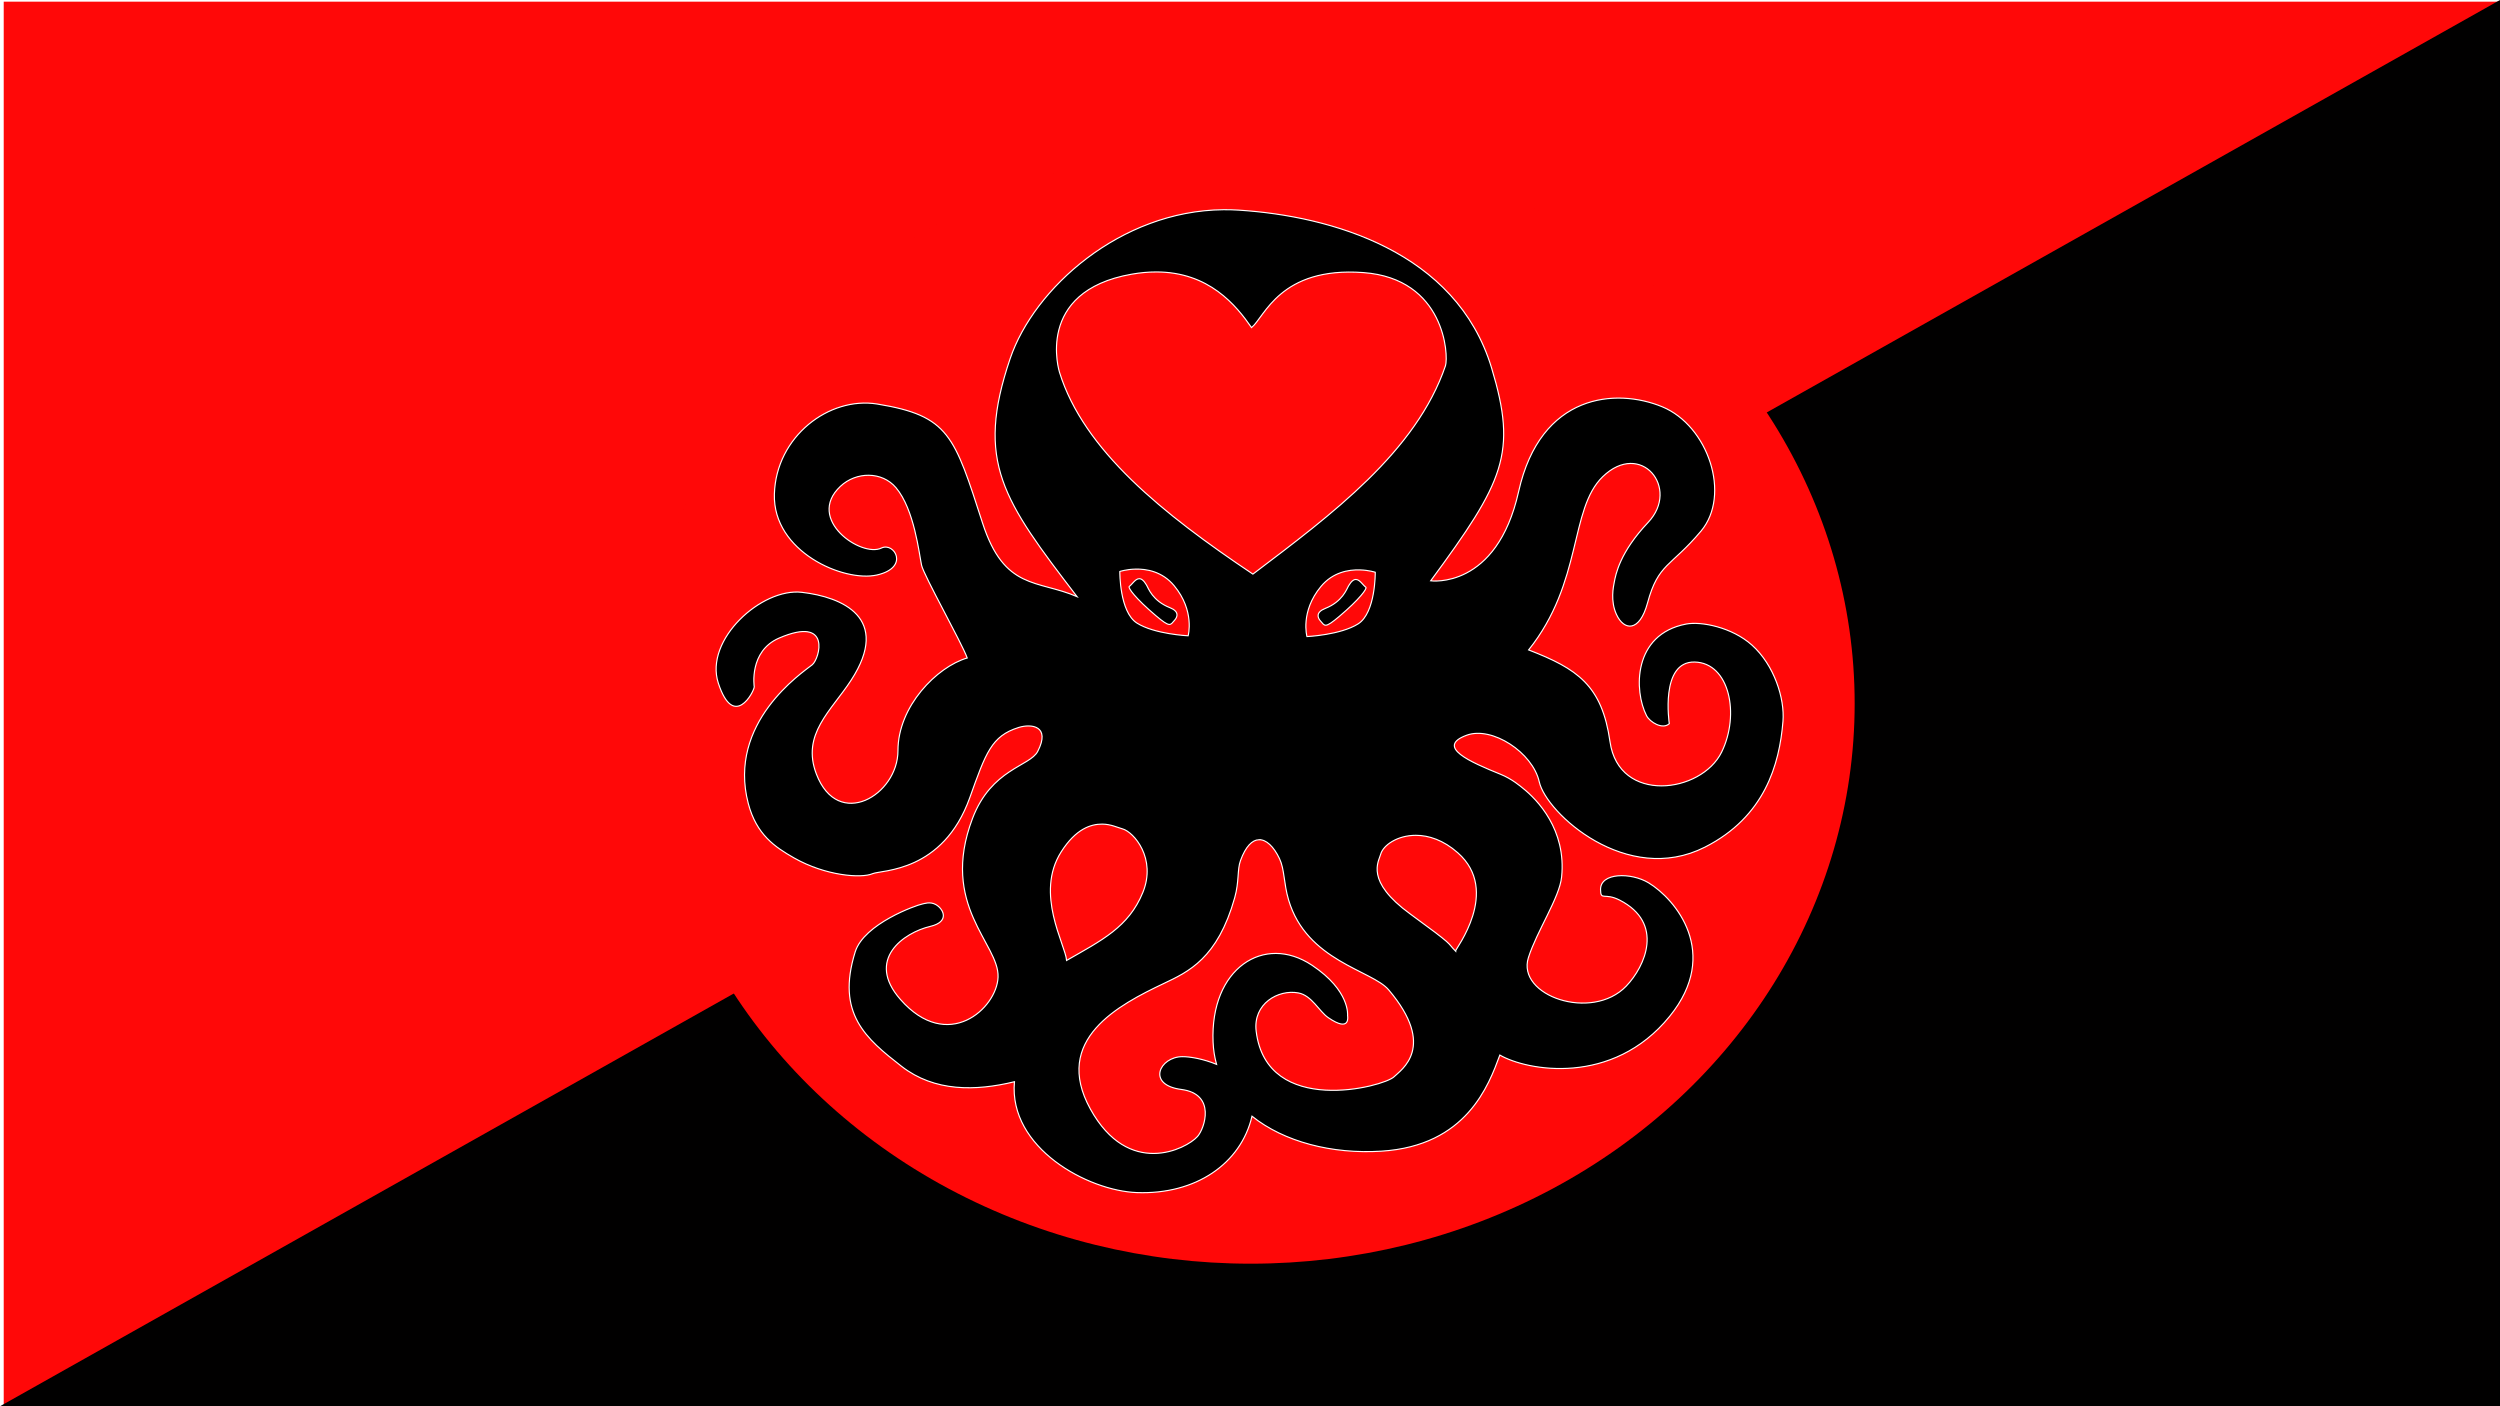 <?xml version="1.0" encoding="UTF-8" standalone="no"?>
<svg
   xmlns:dc="http://purl.org/dc/elements/1.1/"
   xmlns:cc="http://creativecommons.org/ns#"
   xmlns:rdf="http://www.w3.org/1999/02/22-rdf-syntax-ns#"
   xmlns:svg="http://www.w3.org/2000/svg"
   xmlns="http://www.w3.org/2000/svg"
   xmlns:sodipodi="http://sodipodi.sourceforge.net/DTD/sodipodi-0.dtd"
   xmlns:inkscape="http://www.inkscape.org/namespaces/inkscape"
   version="1.1"
   viewBox="0 0 1282.409 721.355"
   sodipodi:docname="svg.svg"
   inkscape:version="1.0.1 (0767f8302a, 2020-10-17)">
  <defs
     id="defs6">
    <filter
       style="color-interpolation-filters:sRGB"
       inkscape:label="Drop Shadow"
       id="filter1304">
      <feFlood
         flood-opacity="1"
         flood-color="rgb(29,27,23)"
         result="flood"
         id="feFlood1294" />
      <feComposite
         in="flood"
         in2="SourceGraphic"
         operator="in"
         result="composite1"
         id="feComposite1296" />
      <feGaussianBlur
         in="composite1"
         stdDeviation="27.383"
         result="blur"
         id="feGaussianBlur1298" />
      <feOffset
         dx="0"
         dy="0"
         result="offset"
         id="feOffset1300" />
      <feComposite
         in="SourceGraphic"
         in2="offset"
         operator="over"
         result="fbSourceGraphic"
         id="feComposite1302" />
      <feColorMatrix
         result="fbSourceGraphicAlpha"
         in="fbSourceGraphic"
         values="0 0 0 -1 0 0 0 0 -1 0 0 0 0 -1 0 0 0 0 1 0"
         id="feColorMatrix1306" />
      <feFlood
         id="feFlood1308"
         flood-opacity="1"
         flood-color="rgb(29,27,23)"
         result="flood"
         in="fbSourceGraphic" />
      <feComposite
         in2="fbSourceGraphic"
         id="feComposite1310"
         in="flood"
         operator="in"
         result="composite1" />
      <feGaussianBlur
         id="feGaussianBlur1312"
         in="composite1"
         stdDeviation="27.383"
         result="blur" />
      <feOffset
         id="feOffset1314"
         dx="0"
         dy="0"
         result="offset" />
      <feComposite
         in2="offset"
         id="feComposite1316"
         in="fbSourceGraphic"
         operator="over"
         result="composite2" />
    </filter>
  </defs>
  <sodipodi:namedview
     pagecolor="#ffffff"
     bordercolor="#666666"
     borderopacity="1"
     objecttolerance="10"
     gridtolerance="10"
     guidetolerance="10"
     inkscape:pageopacity="0"
     inkscape:pageshadow="2"
     inkscape:window-width="1892"
     inkscape:window-height="1250"
     id="namedview4"
     showgrid="false"
     inkscape:zoom="0.63752247"
     inkscape:cx="505.37306"
     inkscape:cy="378.78998"
     inkscape:window-x="899"
     inkscape:window-y="30"
     inkscape:window-maximized="0"
     inkscape:current-layer="g10"
     fit-margin-top="0"
     fit-margin-left="0"
     fit-margin-right="0"
     fit-margin-bottom="0"
     inkscape:document-rotation="0" />
  <g
     inkscape:groupmode="layer"
     inkscape:label="Image"
     id="g10"
     transform="translate(1.909,0.855)">
    <rect
       style="fill:#ff0808;fill-opacity:1;fill-rule:evenodd;stroke-width:79.616;stroke-linecap:round;stroke-linejoin:round"
       id="rect928"
       width="1280"
       height="720"
       x="-4.5776367e-05"
       y="6.1035156e-05" />
    <path
       style="fill:#010000;fill-opacity:1;stroke:#000000;stroke-width:1px;stroke-linecap:butt;stroke-linejoin:miter;stroke-opacity:1"
       d="M 0,720 1280,0 v 720 z"
       id="path930" />
    <ellipse
       style="fill:#ff0808;fill-opacity:1;fill-rule:evenodd;stroke-width:76.031;stroke-linecap:round;stroke-linejoin:round;filter:url(#filter1304)"
       id="path932"
       cx="639.619"
       cy="360.011"
       rx="309.849"
       ry="287.364" />
    <path
       id="path837"
       style="fill:#000000;fill-opacity:1;stroke:#ffffff;stroke-width:0.59;stroke-linecap:butt;stroke-linejoin:miter;stroke-miterlimit:4;stroke-dasharray:none;stroke-opacity:1"
       d="m 625.645,106.719 c -52.925,0.513 -97.145,40.356 -109.381,76.377 -18.025,53.064 -3.598,72.572 34.297,122.088 -20.241,-8.698 -37.262,-3.152 -48.445,-37.707 -14.532,-44.901 -17.077,-55.048 -54.002,-61.074 -24.649,-4.023 -51.941,16.618 -52.795,46.213 -0.854,29.595 35.674,45.332 52.627,41.477 16.953,-3.856 8.83,-17.035 2.295,-13.826 -10.234,5.024 -39.054,-14.666 -21.082,-31.625 8.065,-7.611 21.354,-7.829 28.553,0.691 9.415,11.143 11.835,33.803 13.117,39.775 1.099,5.116 20.596,39.783 23.416,47.549 -15.56,4.568 -35.533,24.76 -35.533,47.543 0,22.783 -30.692,41.069 -41.832,12.045 -7.848,-20.446 7.566,-32.42 17.783,-48.152 20.8,-32.028 -4.601,-42.726 -25.26,-45.111 -20.659,-2.385 -50.101,24.368 -42.844,46.572 7.936,24.28 18.324,4.362 18.428,1.916 0,0 -2.868,-18.282 12.773,-25.02 27.136,-11.689 20.702,10.719 16.979,13.691 -5.103,4.074 -43.702,29.728 -32.799,71.209 4.194,15.956 13.697,22.311 23.445,27.871 16.259,9.272 34.589,10.552 40.291,8.104 4.639,-1.992 36.098,-0.506 49.885,-39.029 8.215,-22.954 11.094,-31.602 25.033,-35.969 6.513,-2.04 16.572,-0.886 9.812,12.248 -3.964,7.703 -23.778,8.915 -33.463,34.426 -16.987,44.743 13.756,64.208 13.115,81.357 -0.602,16.123 -25.852,39.062 -50.105,11.451 -17.981,-20.47 1.746,-34.266 15.34,-37.455 9.976,-2.34 6.946,-8.834 2.855,-11.186 -2.979,-1.713 -6.367,-0.38 -7.104,-0.252 -2.613,0.454 -29.723,9.971 -34.27,24.508 -9.926,31.735 5.637,44.564 23.738,58.68 16.99,13.249 38.233,12.736 57.943,7.934 -3.033,33.946 37.721,55.973 62.861,56.867 30.135,1.072 53.272,-14.78 59,-39.184 16.414,13.128 41.004,19.542 66.436,17.932 43.608,-2.761 54.968,-33.739 60.697,-49.299 13.774,8.013 57.802,16.25 87.121,-19.881 26.353,-32.476 2.862,-60.181 -10.793,-68.455 -9.012,-5.461 -24.805,-5.32 -24.676,3.477 0.087,5.902 1.971,1.355 9.838,5.391 22.975,11.785 13.104,33.941 3.352,44.088 -17.662,18.377 -56.409,4.929 -50.184,-14.631 4.306,-13.531 15.934,-30.747 17.023,-41.305 2.509,-24.321 -12.512,-39.735 -19.916,-45.604 -1.047,-0.83 -5.474,-4.708 -11.381,-7.1 -15.521,-6.284 -33.523,-14.11 -17.4,-20.043 12.955,-4.767 33.855,8.808 37.246,23.945 3.586,16.004 44.915,53.776 84.982,33.455 30.652,-15.545 38.204,-42.297 40.021,-64.523 0.957,-11.709 -4.475,-28.839 -15.889,-39.092 -10.252,-9.209 -26.083,-12.283 -33.773,-10.812 -27.433,5.245 -26.812,34.36 -20.316,46.998 1.71,3.327 8.214,7.294 11.668,4.109 0,1e-5 -4.899,-32.041 13.016,-31.625 17.915,0.417 23.265,26.94 13.838,46.186 -10.426,21.285 -52.707,26.703 -57.256,-5.271 -4.128,-29.018 -16.763,-37.443 -41.752,-47.129 27.852,-34.883 20.827,-72.222 37.994,-88.846 19.571,-18.95 39.931,5.86 23.285,23.447 -14.473,15.292 -16.575,26.551 -17.365,30.691 -0.429,2.25 -2.059,9.577 1.145,16.529 3.934,8.538 11.892,9.054 15.926,-5.9 5.518,-20.455 11.879,-18.358 27.432,-36.873 15.552,-18.515 3.707,-54.019 -19.863,-63.762 -23.577,-9.746 -62.428,-6.966 -73.684,43.477 -11.256,50.443 -45.111,45.789 -45.111,45.789 37.511,-50.991 44.529,-65.309 31.24,-109.197 -18.137,-59.899 -82.374,-77.905 -129.705,-80.953 -2.642,-0.17 -5.266,-0.24 -7.869,-0.215 z m -34.57,31.926 c 27.247,-0.054 41.21,17.274 49.016,28.549 6.716,-5.465 14.555,-31.342 57.307,-28.227 41.906,3.054 43.814,42.448 42.172,47.783 -15.015,44.051 -58.226,76.195 -98.787,106.895 -46.299,-30.978 -86.775,-63.51 -99.205,-103.527 0,0 -13.151,-41.478 36.986,-50.316 4.456,-0.785 8.619,-1.149 12.512,-1.156 z m -10.693,152.436 c 5.895,-0.17 13.953,1.225 19.994,8.498 10.74,12.929 7.188,25.705 7.188,25.705 0,0 -17.22,-0.801 -26.248,-6.512 -9.028,-5.711 -8.795,-26.479 -8.795,-26.479 0,0 3.276,-1.08 7.861,-1.213 z m 115.309,0.398 c 4.585,0.133 7.859,1.213 7.859,1.213 0,0 0.235,20.769 -8.793,26.48 -9.028,5.711 -26.248,6.51 -26.248,6.51 0,0 -3.555,-12.774 7.186,-25.703 6.041,-7.273 14.101,-8.67 19.996,-8.5 z m -113.381,4.523 c -1.9,0.168 -3.427,2.828 -4.949,3.973 -0.795,0.598 3.087,6.047 13.645,14.986 7.578,6.416 7.389,4.778 9.604,2.338 1.558,-1.717 2.478,-4.502 -2.422,-6.447 -8.901,-3.534 -10.991,-9.907 -11.973,-11.594 -1.49,-2.56 -2.764,-3.356 -3.904,-3.256 z m 111.453,0.398 c -1.14,-0.101 -2.414,0.698 -3.904,3.258 -0.982,1.687 -3.073,8.06 -11.975,11.594 -4.9,1.945 -3.98,4.73 -2.422,6.447 2.214,2.44 2.026,4.076 9.604,-2.34 10.557,-8.939 14.439,-14.387 13.645,-14.984 -1.522,-1.145 -3.047,-3.807 -4.947,-3.975 z M 563.438,421.885 c 4.401,0.017 7.936,1.745 10.477,2.449 5.808,1.61 17.523,15.208 10.402,32.629 -7.261,17.766 -20.983,24.477 -39.088,34.852 -0.643,-8.11 -16.415,-34.239 -2.793,-55.701 7.562,-11.913 15.343,-14.25 21.002,-14.229 z m 160.941,5.748 c 6.525,0.002 14.111,2.4 21.559,8.996 22.113,19.585 -1.353,49.536 -1.248,50.369 -4.768,-4.87 0.071,-2.071 -23.193,-19.014 -23.264,-16.943 -16.211,-26.797 -15.176,-30.611 1.254,-4.623 8.522,-9.742 18.059,-9.74 z m -80.582,2.252 c 3.819,-0.201 7.678,3.515 10.639,9.729 2.604,5.464 2.125,12.612 4.658,21.172 9.281,31.359 42.8,36.041 51.32,46.096 24.875,29.352 6.326,41.111 2.795,44.592 -5.228,5.154 -65.287,20.919 -70.746,-23.303 -1.748,-14.164 11.328,-21.613 21.639,-19.688 6.914,1.291 10.632,9.459 15.334,12.684 11.715,8.033 9.908,-1.039 9.908,-1.039 0,0 1.508,-12.691 -18.252,-25.852 -24.535,-16.341 -52.346,1.596 -50.736,39.471 0.169,3.984 0.781,7.776 1.783,11.375 -6.672,-2.743 -13.532,-3.983 -17.602,-3.945 -11.635,0.109 -18.488,14.482 -0.465,16.824 18.023,2.342 11.914,20.068 8.291,24.127 -5.78,6.475 -35.398,21.442 -54.979,-14.131 -19.58,-35.573 14.569,-53.383 37.629,-64.33 12.602,-5.983 27.66,-12.794 36.438,-44.041 2.35,-8.367 1.233,-14.333 2.975,-19.08 2.662,-7.255 6.001,-10.483 9.371,-10.66 z"
       sodipodi:nodetypes="sscsssssssscssssscsssssssssssssssscscscsssssssssssssssssssscsssssssscsssscscccsssscscsscscssssssssssssssssssscsscscsscsssssssscsscssssssss" />
  </g>
</svg>
